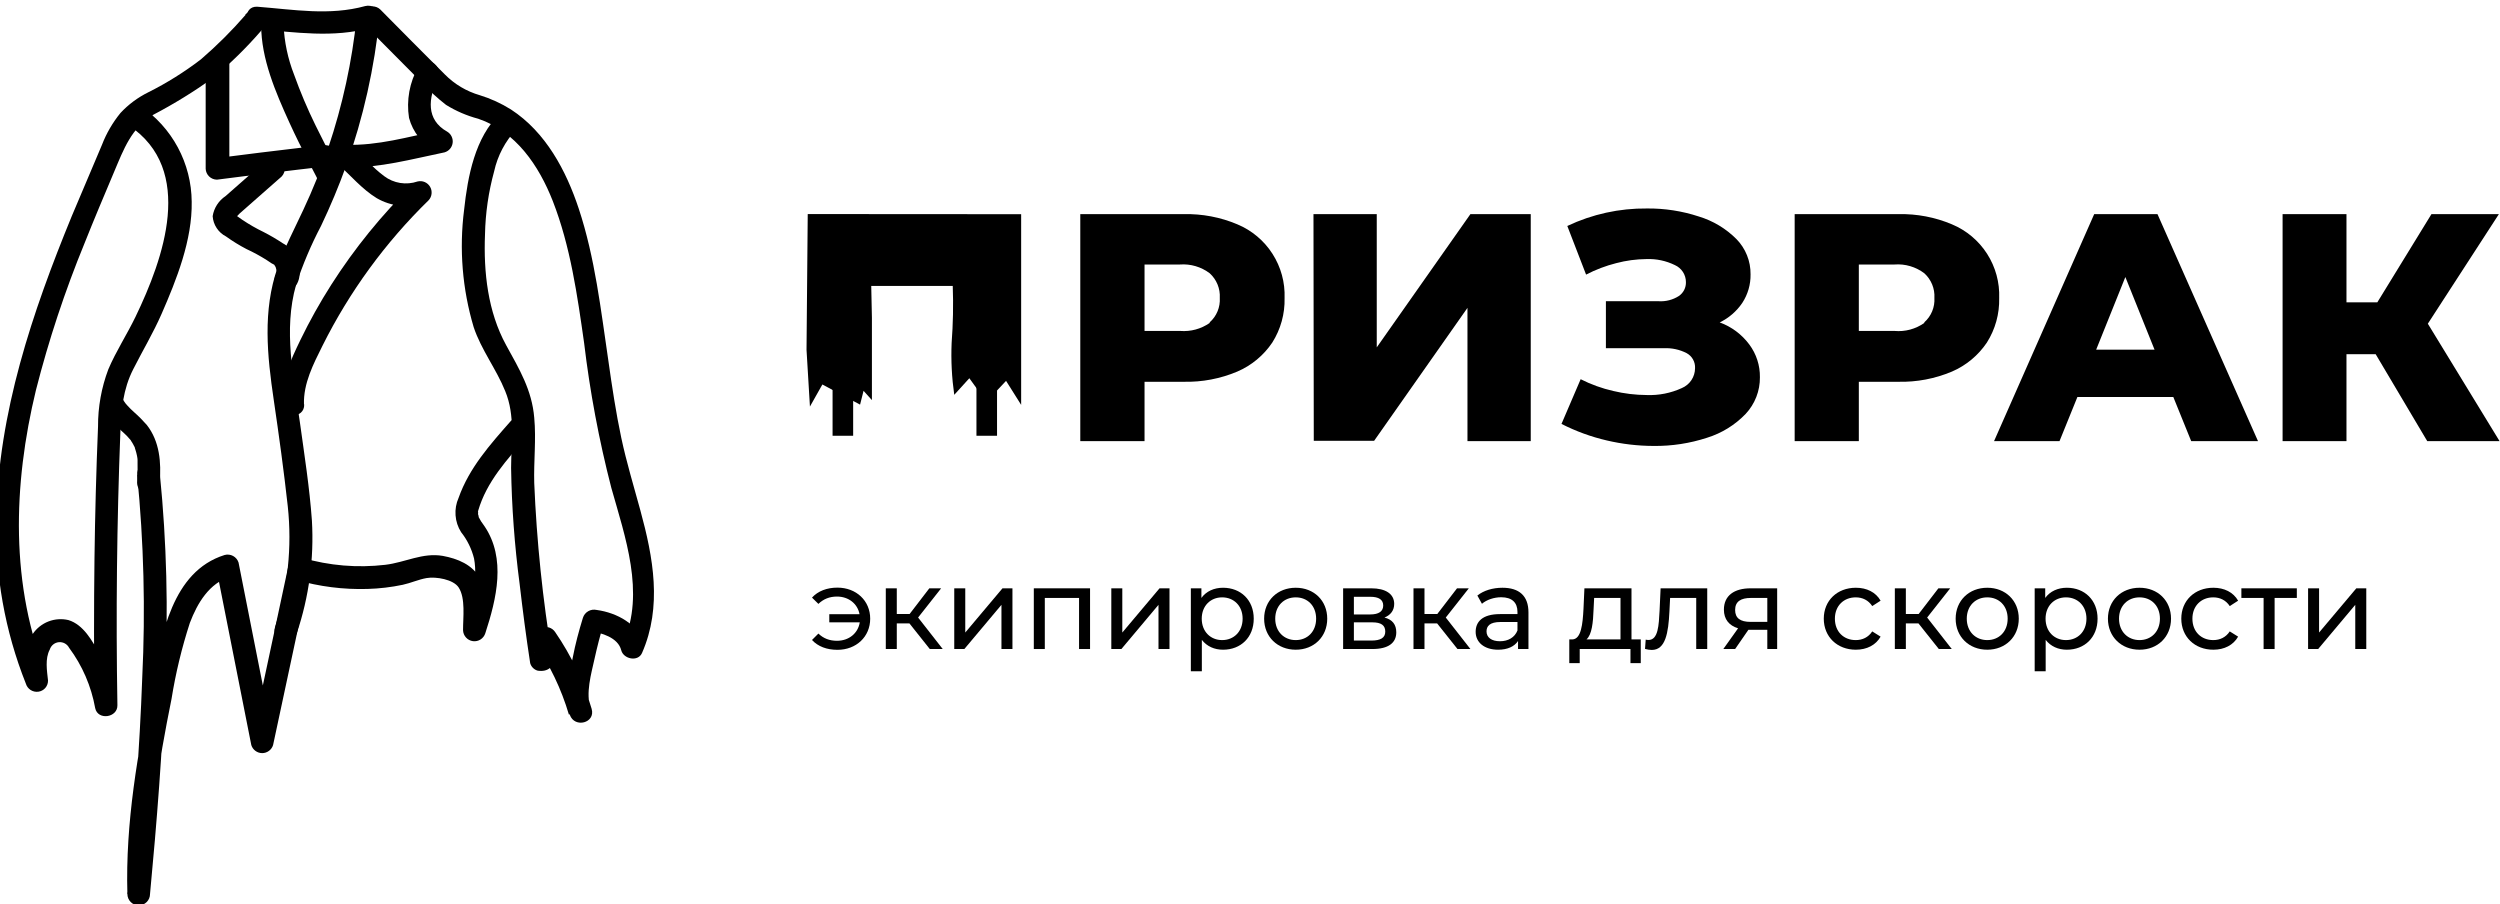 <?xml version="1.0" encoding="UTF-8"?> <svg xmlns="http://www.w3.org/2000/svg" width="141" height="51" viewBox="0 0 141 51" fill="none"> <g clip-path="url(#clip0_444_11)"> <path d="M47.231 33.142C48.291 33.142 49.079 33.879 49.079 34.893C49.079 35.914 48.291 36.65 47.231 36.65C46.636 36.65 46.133 36.463 45.797 36.095L46.158 35.733C46.443 36.011 46.792 36.14 47.205 36.14C47.883 36.14 48.394 35.714 48.491 35.1H46.772V34.641H48.478C48.368 34.053 47.864 33.646 47.205 33.646C46.792 33.646 46.443 33.782 46.158 34.06L45.797 33.705C46.133 33.336 46.636 33.142 47.231 33.142Z" fill="black"></path> <path d="M52.44 36.605L51.29 35.158H50.579V36.605H49.959V33.181H50.579V34.629H51.303L52.414 33.181H53.08L51.781 34.829L53.17 36.605H52.44Z" fill="black"></path> <path d="M53.82 36.605V33.181H54.441V35.675L56.54 33.181H57.102V36.605H56.482V34.112L54.389 36.605H53.82Z" fill="black"></path> <path d="M58.307 33.181H61.479V36.605H60.859V33.724H58.927V36.605H58.307V33.181Z" fill="black"></path> <path d="M62.678 36.605V33.181H63.298V35.675L65.398 33.181H65.96V36.605H65.339V34.112L63.246 36.605H62.678Z" fill="black"></path> <path d="M68.98 33.149C69.981 33.149 70.711 33.847 70.711 34.893C70.711 35.947 69.981 36.644 68.98 36.644C68.495 36.644 68.069 36.457 67.784 36.089V37.859H67.164V33.181H67.759V33.724C68.036 33.343 68.476 33.149 68.98 33.149ZM68.928 36.101C69.587 36.101 70.084 35.623 70.084 34.893C70.084 34.169 69.587 33.691 68.928 33.691C68.275 33.691 67.778 34.169 67.778 34.893C67.778 35.623 68.275 36.101 68.928 36.101Z" fill="black"></path> <path d="M73.08 36.644C72.053 36.644 71.297 35.914 71.297 34.893C71.297 33.873 72.053 33.149 73.08 33.149C74.107 33.149 74.856 33.873 74.856 34.893C74.856 35.914 74.107 36.644 73.08 36.644ZM73.08 36.101C73.739 36.101 74.23 35.623 74.23 34.893C74.23 34.163 73.739 33.691 73.08 33.691C72.421 33.691 71.923 34.163 71.923 34.893C71.923 35.623 72.421 36.101 73.08 36.101Z" fill="black"></path> <path d="M78.084 34.829C78.537 34.945 78.75 35.23 78.75 35.662C78.75 36.257 78.31 36.605 77.4 36.605H75.752V33.181H77.341C78.149 33.181 78.633 33.498 78.633 34.06C78.633 34.428 78.427 34.693 78.084 34.829ZM76.359 33.659V34.654H77.29C77.761 34.654 78.013 34.48 78.013 34.151C78.013 33.821 77.761 33.659 77.29 33.659H76.359ZM77.354 36.127C77.865 36.127 78.129 35.972 78.129 35.623C78.129 35.268 77.903 35.1 77.393 35.1H76.359V36.127H77.354Z" fill="black"></path> <path d="M82.202 36.605L81.052 35.158H80.341V36.605H79.721V33.181H80.341V34.629H81.064L82.176 33.181H82.841L81.542 34.829L82.931 36.605H82.202Z" fill="black"></path> <path d="M84.739 33.149C85.675 33.149 86.205 33.601 86.205 34.538V36.605H85.617V36.153C85.41 36.463 85.029 36.644 84.493 36.644C83.718 36.644 83.227 36.231 83.227 35.636C83.227 35.087 83.582 34.635 84.603 34.635H85.585V34.512C85.585 33.989 85.281 33.685 84.668 33.685C84.26 33.685 83.847 33.827 83.582 34.053L83.323 33.588C83.679 33.304 84.189 33.149 84.739 33.149ZM84.597 36.166C85.061 36.166 85.43 35.953 85.585 35.559V35.081H84.629C84.015 35.081 83.84 35.319 83.84 35.611C83.84 35.953 84.125 36.166 84.597 36.166Z" fill="black"></path> <path d="M92.016 36.063H92.539V37.4H91.958V36.605H89.096V37.4H88.508V36.063H88.689C89.18 36.037 89.264 35.204 89.309 34.338L89.361 33.181H92.016V36.063ZM89.877 34.383C89.851 35.094 89.787 35.791 89.477 36.063H91.396V33.724H89.91L89.877 34.383Z" fill="black"></path> <path d="M93.658 33.181H96.288V36.605H95.667V33.724H94.194L94.156 34.486C94.097 35.694 93.936 36.657 93.161 36.657C93.044 36.657 92.922 36.638 92.779 36.599L92.818 36.075C92.876 36.089 92.928 36.095 92.973 36.095C93.529 36.095 93.555 35.255 93.6 34.448L93.658 33.181Z" fill="black"></path> <path d="M98.733 33.181H100.232V36.605H99.676V35.52H98.61L97.861 36.605H97.195L98.028 35.436C97.518 35.281 97.228 34.926 97.228 34.383C97.228 33.588 97.815 33.181 98.733 33.181ZM97.861 34.402C97.861 34.861 98.151 35.074 98.727 35.074H99.676V33.724H98.752C98.184 33.724 97.861 33.924 97.861 34.402Z" fill="black"></path> <path d="M104.67 36.644C103.617 36.644 102.861 35.914 102.861 34.893C102.861 33.873 103.617 33.149 104.67 33.149C105.284 33.149 105.794 33.401 106.066 33.879L105.594 34.183C105.375 33.847 105.039 33.691 104.664 33.691C103.992 33.691 103.488 34.163 103.488 34.893C103.488 35.636 103.992 36.101 104.664 36.101C105.039 36.101 105.375 35.947 105.594 35.611L106.066 35.907C105.794 36.386 105.284 36.644 104.67 36.644Z" fill="black"></path> <path d="M109.35 36.605L108.2 35.158H107.49V36.605H106.869V33.181H107.49V34.629H108.213L109.325 33.181H109.99L108.691 34.829L110.08 36.605H109.35Z" fill="black"></path> <path d="M112.082 36.644C111.055 36.644 110.299 35.914 110.299 34.893C110.299 33.873 111.055 33.149 112.082 33.149C113.109 33.149 113.859 33.873 113.859 34.893C113.859 35.914 113.109 36.644 112.082 36.644ZM112.082 36.101C112.741 36.101 113.232 35.623 113.232 34.893C113.232 34.163 112.741 33.691 112.082 33.691C111.423 33.691 110.926 34.163 110.926 34.893C110.926 35.623 111.423 36.101 112.082 36.101Z" fill="black"></path> <path d="M116.571 33.149C117.573 33.149 118.303 33.847 118.303 34.893C118.303 35.947 117.573 36.644 116.571 36.644C116.087 36.644 115.66 36.457 115.376 36.089V37.859H114.756V33.181H115.35V33.724C115.628 33.343 116.067 33.149 116.571 33.149ZM116.52 36.101C117.179 36.101 117.676 35.623 117.676 34.893C117.676 34.169 117.179 33.691 116.52 33.691C115.867 33.691 115.37 34.169 115.37 34.893C115.37 35.623 115.867 36.101 116.52 36.101Z" fill="black"></path> <path d="M120.67 36.644C119.643 36.644 118.887 35.914 118.887 34.893C118.887 33.873 119.643 33.149 120.67 33.149C121.697 33.149 122.446 33.873 122.446 34.893C122.446 35.914 121.697 36.644 120.67 36.644ZM120.67 36.101C121.329 36.101 121.82 35.623 121.82 34.893C121.82 34.163 121.329 33.691 120.67 33.691C120.011 33.691 119.513 34.163 119.513 34.893C119.513 35.623 120.011 36.101 120.67 36.101Z" fill="black"></path> <path d="M124.834 36.644C123.781 36.644 123.025 35.914 123.025 34.893C123.025 33.873 123.781 33.149 124.834 33.149C125.448 33.149 125.958 33.401 126.23 33.879L125.758 34.183C125.539 33.847 125.203 33.691 124.828 33.691C124.156 33.691 123.652 34.163 123.652 34.893C123.652 35.636 124.156 36.101 124.828 36.101C125.203 36.101 125.539 35.947 125.758 35.611L126.23 35.907C125.958 36.386 125.448 36.644 124.834 36.644Z" fill="black"></path> <path d="M129.541 33.181V33.724H128.288V36.605H127.667V33.724H126.414V33.181H129.541Z" fill="black"></path> <path d="M130.176 36.605V33.181H130.796V35.675L132.896 33.181H133.458V36.605H132.837V34.112L130.744 36.605H130.176Z" fill="black"></path> <path d="M57.593 12.081V22.834L56.742 21.481L55.632 22.663L54.671 21.332L53.82 22.268C53.681 21.299 53.631 20.319 53.672 19.342C53.753 18.272 53.774 17.198 53.735 16.126H49.138L49.176 17.925V22.566L48.704 22.042L48.508 22.821L46.382 21.685L45.68 22.931L45.488 19.729L45.556 12.073L57.593 12.081Z" fill="black"></path> <path d="M69.783 12.651C70.599 12.99 71.292 13.571 71.768 14.315C72.245 15.059 72.483 15.932 72.45 16.815C72.472 17.7 72.23 18.572 71.757 19.32C71.27 20.044 70.585 20.613 69.783 20.957C68.828 21.36 67.799 21.556 66.763 21.532H64.552V24.879H60.928V12.077H66.763C67.799 12.053 68.828 12.248 69.783 12.651ZM68.226 18.18C68.42 18.009 68.572 17.796 68.67 17.557C68.769 17.318 68.812 17.06 68.796 16.802C68.811 16.543 68.768 16.283 68.669 16.042C68.57 15.801 68.419 15.586 68.226 15.411C67.745 15.049 67.148 14.873 66.546 14.918H64.552V18.665H66.563C67.153 18.712 67.741 18.553 68.226 18.214V18.18Z" fill="black"></path> <path d="M74.08 12.077H77.649V19.592L82.931 12.077H86.334V24.879H82.765V17.364L77.5 24.862H74.097L74.08 12.077Z" fill="black"></path> <path d="M98.659 19.427C99.058 19.96 99.268 20.611 99.259 21.277C99.267 22.044 98.979 22.784 98.455 23.344C97.856 23.969 97.108 24.431 96.281 24.688C95.307 25.007 94.287 25.163 93.262 25.151C92.372 25.149 91.486 25.045 90.62 24.841C89.735 24.635 88.878 24.322 88.068 23.909L89.149 21.387C89.731 21.683 90.349 21.906 90.986 22.051C91.606 22.2 92.241 22.277 92.879 22.28C93.558 22.306 94.234 22.172 94.852 21.889C95.073 21.796 95.263 21.64 95.396 21.44C95.529 21.241 95.6 21.006 95.601 20.766C95.61 20.594 95.571 20.423 95.486 20.272C95.402 20.121 95.276 19.998 95.124 19.916C94.73 19.714 94.29 19.619 93.849 19.639H90.573V16.989H93.551C93.951 17.014 94.348 16.911 94.686 16.696C94.814 16.609 94.917 16.491 94.987 16.354C95.057 16.216 95.091 16.063 95.086 15.909C95.086 15.707 95.027 15.509 94.917 15.339C94.807 15.169 94.65 15.035 94.465 14.952C93.966 14.707 93.413 14.59 92.858 14.612C92.283 14.617 91.711 14.694 91.156 14.841C90.566 14.99 89.995 15.207 89.455 15.488L88.396 12.745C89.8 12.079 91.337 11.742 92.891 11.758C93.882 11.748 94.868 11.9 95.809 12.209C96.613 12.452 97.343 12.89 97.936 13.485C98.193 13.748 98.396 14.059 98.532 14.401C98.669 14.742 98.736 15.107 98.731 15.475C98.741 16.044 98.579 16.603 98.268 17.079C97.948 17.554 97.508 17.936 96.992 18.184C97.657 18.427 98.237 18.859 98.659 19.427Z" fill="black"></path> <path d="M110.087 12.651C110.903 12.991 111.595 13.571 112.072 14.315C112.549 15.06 112.787 15.932 112.754 16.815C112.775 17.7 112.534 18.572 112.06 19.32C111.574 20.044 110.889 20.613 110.087 20.958C109.132 21.36 108.103 21.556 107.067 21.532H104.838V24.879H101.219V12.077H107.084C108.114 12.055 109.137 12.25 110.087 12.651ZM108.53 18.18C108.724 18.009 108.875 17.796 108.974 17.557C109.073 17.318 109.116 17.06 109.1 16.802C109.115 16.542 109.072 16.283 108.973 16.042C108.874 15.801 108.723 15.586 108.53 15.411C108.049 15.048 107.451 14.872 106.85 14.918H104.838V18.665H106.85C107.446 18.719 108.041 18.559 108.53 18.214V18.18Z" fill="black"></path> <path d="M122.575 22.391H117.165L116.157 24.879H112.465L118.113 12.077H121.682L127.351 24.879H123.583L122.575 22.391ZM121.516 19.72L119.87 15.624L118.224 19.72H121.516Z" fill="black"></path> <path d="M133.987 19.975H132.341V24.879H128.738V12.077H132.341V17.053H134.08L137.134 12.077H140.937L136.93 18.257L140.975 24.879H136.896L133.987 19.975Z" fill="black"></path> <path d="M48.118 21.676H46.957V24.577H48.118V21.676Z" fill="black"></path> <path d="M56.233 21.676H55.072V24.577H56.233V21.676Z" fill="black"></path> <path d="M13.849 0.84C13.072 1.735 12.232 2.572 11.335 3.345C10.404 4.059 9.407 4.683 8.358 5.208C7.772 5.498 7.243 5.891 6.797 6.369C6.355 6.91 6.002 7.517 5.751 8.168C5.184 9.504 4.616 10.843 4.049 12.187C1.821 17.615 -0.102 23.293 -0.204 29.2C-0.292 32.4 0.274 35.584 1.459 38.558C1.502 38.704 1.596 38.83 1.724 38.914C1.852 38.997 2.005 39.032 2.157 39.013C2.309 38.994 2.45 38.92 2.552 38.805C2.653 38.69 2.709 38.541 2.709 38.387C2.65 37.834 2.531 37.15 2.807 36.635C2.842 36.523 2.909 36.424 2.999 36.35C3.09 36.276 3.201 36.23 3.318 36.219C3.434 36.209 3.552 36.232 3.655 36.288C3.757 36.344 3.842 36.429 3.896 36.533C4.644 37.538 5.147 38.703 5.368 39.936C5.512 40.646 6.644 40.48 6.622 39.77C6.534 34.64 6.59 29.512 6.788 24.386C6.839 23.11 6.933 21.961 7.52 20.813C8.047 19.771 8.643 18.776 9.111 17.708C9.961 15.764 10.85 13.531 10.812 11.375C10.804 10.307 10.536 9.257 10.031 8.315C9.525 7.374 8.798 6.57 7.911 5.973C7.226 5.518 6.584 6.624 7.265 7.075C11.029 9.576 9.217 14.599 7.648 17.857C7.163 18.865 6.542 19.809 6.108 20.834C5.72 21.865 5.524 22.957 5.529 24.058C5.427 26.534 5.361 29.009 5.329 31.484C5.295 34.24 5.295 37 5.329 39.761L6.58 39.591C6.391 38.645 6.062 37.732 5.606 36.882C5.215 36.154 4.704 35.227 3.858 34.972C3.484 34.884 3.092 34.911 2.733 35.05C2.375 35.189 2.067 35.433 1.85 35.75C1.28 36.512 1.323 37.486 1.425 38.383L2.68 38.213C0.553 33.062 0.736 27.333 2.029 21.995C2.747 19.176 3.663 16.41 4.768 13.719C5.304 12.37 5.87 11.035 6.435 9.695C6.975 8.419 7.414 7.203 8.656 6.467C9.816 5.858 10.933 5.17 11.999 4.408C12.982 3.592 13.897 2.695 14.733 1.729C15.286 1.12 14.389 0.219 13.832 0.823L13.849 0.84Z" fill="black"></path> <path d="M14.73 1.422C14.73 3.319 15.546 5.204 16.316 6.901C16.665 7.666 17.039 8.419 17.426 9.163C17.558 9.414 17.69 9.665 17.817 9.916C17.86 9.997 17.894 10.078 17.936 10.154C17.979 10.231 17.936 10.256 17.911 10.091C17.936 10.29 18.013 9.563 17.911 9.81L18.2 9.427L18.689 9.363C17.894 9.176 17.549 10.405 18.353 10.597C18.468 10.627 18.589 10.625 18.703 10.591C18.817 10.558 18.919 10.494 19 10.406C19.08 10.319 19.136 10.211 19.159 10.095C19.183 9.979 19.175 9.858 19.136 9.746C19.064 9.545 18.973 9.351 18.864 9.168C18.502 8.466 18.136 7.773 17.792 7.062C17.336 6.133 16.933 5.179 16.584 4.204C16.234 3.309 16.035 2.362 15.993 1.401C15.993 1.232 15.926 1.07 15.806 0.95C15.686 0.83 15.524 0.763 15.355 0.763C15.185 0.763 15.024 0.83 14.903 0.95C14.784 1.07 14.717 1.232 14.717 1.401L14.73 1.422Z" fill="black"></path> <path d="M11.6 3.566V9.521C11.607 9.685 11.678 9.84 11.796 9.954C11.915 10.068 12.073 10.132 12.238 10.133C13.271 10.001 14.305 9.869 15.338 9.746L16.857 9.563L17.588 9.478L17.954 9.436H18.141C18.26 9.436 18.239 9.427 18.077 9.41L17.848 9.18V9.125V8.785V8.827L18.014 8.547L18.311 8.428L18.634 8.517H18.609L18.902 8.9V8.861C18.857 8.698 18.748 8.56 18.601 8.476C18.454 8.392 18.279 8.371 18.116 8.415C17.959 8.468 17.828 8.578 17.749 8.723C17.671 8.868 17.649 9.037 17.69 9.197C17.89 10.146 19.362 9.674 19.111 8.772C18.86 7.87 17.712 8.245 17.099 8.317C15.5 8.504 13.899 8.701 12.297 8.908L12.935 9.546V3.592C12.935 3.422 12.868 3.26 12.748 3.14C12.629 3.021 12.466 2.954 12.297 2.954C12.128 2.954 11.966 3.021 11.846 3.14C11.726 3.26 11.659 3.422 11.659 3.592L11.6 3.566Z" fill="black"></path> <path d="M15.001 9.053L12.721 11.06C12.528 11.188 12.364 11.355 12.239 11.549C12.114 11.744 12.03 11.963 11.994 12.192C12.01 12.431 12.087 12.662 12.22 12.863C12.351 13.064 12.533 13.226 12.747 13.336C13.114 13.6 13.499 13.837 13.9 14.046C14.293 14.228 14.674 14.435 15.04 14.667C15.124 14.727 15.21 14.786 15.299 14.841C15.388 14.897 15.58 14.986 15.439 14.909C15.52 14.956 15.439 14.909 15.473 14.944C15.507 14.977 15.554 15.088 15.55 15.075C15.546 15.063 15.584 15.194 15.592 15.233C15.602 15.266 15.609 15.3 15.614 15.335C15.614 15.288 15.614 15.288 15.614 15.335C15.614 15.382 15.614 15.535 15.614 15.467C15.614 15.399 15.614 15.428 15.614 15.488C15.626 15.445 15.646 15.406 15.674 15.371C15.702 15.337 15.736 15.309 15.775 15.288C15.638 15.376 15.538 15.512 15.496 15.669C15.454 15.826 15.471 15.994 15.546 16.139C15.632 16.284 15.771 16.389 15.934 16.432C16.098 16.475 16.271 16.452 16.418 16.368C17.047 15.943 16.979 15.092 16.686 14.459C16.522 14.145 16.267 13.888 15.954 13.723C15.601 13.488 15.234 13.274 14.857 13.081C14.45 12.884 14.058 12.659 13.683 12.409C13.632 12.379 13.257 12.102 13.257 12.115C13.22 12.234 13.229 12.281 13.283 12.255C13.325 12.255 13.474 12.081 13.513 12.043L15.89 9.95C16.003 9.829 16.064 9.669 16.061 9.504C16.058 9.339 15.991 9.181 15.874 9.064C15.757 8.947 15.6 8.88 15.435 8.878C15.269 8.875 15.109 8.936 14.988 9.049L15.001 9.053Z" fill="black"></path> <path d="M14.508 1.648C16.682 1.814 18.762 2.158 20.926 1.567L20.118 0.95C19.858 3.467 19.319 5.946 18.511 8.342C18.111 9.529 17.644 10.692 17.111 11.826C16.609 12.902 16.056 13.953 15.657 15.084C14.806 17.521 15.07 20.06 15.44 22.561C15.733 24.552 16.01 26.559 16.231 28.562C16.477 30.856 16.232 33.176 15.512 35.368C15.261 36.15 16.49 36.486 16.741 35.708C17.428 33.666 17.717 31.512 17.592 29.362C17.46 27.512 17.167 25.649 16.916 23.833C16.563 21.281 15.971 18.614 16.699 16.062C17.075 14.918 17.546 13.807 18.107 12.74C18.634 11.634 19.11 10.499 19.527 9.338C20.492 6.631 21.123 3.818 21.407 0.959C21.407 0.861 21.383 0.764 21.339 0.676C21.296 0.588 21.233 0.511 21.154 0.452C21.077 0.392 20.985 0.351 20.889 0.332C20.793 0.314 20.694 0.317 20.599 0.342C18.574 0.899 16.571 0.538 14.521 0.38C13.704 0.317 13.709 1.593 14.521 1.656L14.508 1.648Z" fill="black"></path> <path d="M20.617 1.461L23.773 4.638C24.197 5.102 24.659 5.529 25.155 5.914C25.718 6.264 26.33 6.527 26.971 6.697C29.098 7.415 30.395 9.346 31.178 11.341C32.173 13.893 32.56 16.649 32.943 19.337C33.271 22.093 33.784 24.825 34.478 27.512C35.252 30.264 36.392 33.437 35.163 36.227L36.328 36.38C36.031 35.206 34.784 34.556 33.657 34.402C33.494 34.364 33.323 34.388 33.178 34.471C33.032 34.554 32.924 34.689 32.875 34.849C32.649 35.581 32.449 36.329 32.305 37.078C32.096 38.069 31.786 39.323 32.139 40.319C32.407 41.084 33.602 40.778 33.368 39.978C32.918 38.437 32.224 36.976 31.314 35.653C31.232 35.527 31.108 35.433 30.964 35.389C30.82 35.345 30.666 35.352 30.527 35.411C30.388 35.469 30.274 35.574 30.205 35.708C30.136 35.842 30.116 35.995 30.148 36.142C30.148 36.184 30.225 36.831 30.148 36.827C30.194 36.77 30.244 36.716 30.297 36.665C30.361 36.629 30.432 36.607 30.505 36.599C30.578 36.591 30.652 36.597 30.723 36.618L31.148 37.065C30.608 33.814 30.268 30.533 30.131 27.24C30.097 26.015 30.246 24.782 30.131 23.561C30.004 22 29.281 20.805 28.545 19.465C27.511 17.576 27.269 15.348 27.354 13.225C27.378 12.022 27.551 10.827 27.869 9.665C28.064 8.78 28.495 7.963 29.115 7.301C29.719 6.739 28.813 5.842 28.213 6.399C26.784 7.73 26.376 9.98 26.176 11.83C25.892 14.051 26.076 16.307 26.716 18.453C27.141 19.729 27.992 20.813 28.494 22.059C29.068 23.442 28.83 24.939 28.826 26.393C28.86 28.579 29.021 30.76 29.306 32.926C29.481 34.424 29.672 35.904 29.902 37.401C29.93 37.502 29.984 37.595 30.059 37.669C30.133 37.744 30.225 37.798 30.327 37.826C31.509 38.001 31.441 36.55 31.322 35.78L30.157 36.274C31.01 37.503 31.661 38.862 32.084 40.297L33.313 39.957C33.019 39.106 33.347 37.996 33.53 37.163C33.678 36.491 33.849 35.823 34.048 35.168L33.266 35.593C33.921 35.687 34.861 35.955 35.039 36.678C35.167 37.171 35.98 37.346 36.209 36.831C37.358 34.219 36.843 31.442 36.116 28.784C35.746 27.423 35.333 26.07 35.039 24.688C34.746 23.306 34.516 21.8 34.312 20.345C33.887 17.47 33.559 14.544 32.645 11.779C31.93 9.619 30.782 7.454 28.817 6.174C28.269 5.831 27.678 5.56 27.061 5.37C26.313 5.154 25.634 4.75 25.087 4.196C23.862 2.984 22.658 1.75 21.442 0.529C21.321 0.417 21.161 0.356 20.996 0.359C20.83 0.361 20.673 0.428 20.556 0.545C20.439 0.662 20.372 0.82 20.369 0.985C20.366 1.15 20.427 1.31 20.54 1.431L20.617 1.461Z" fill="black"></path> <path d="M5.814 23.114C6.03 23.465 6.292 23.785 6.592 24.067C6.835 24.296 7.094 24.492 7.316 24.764C7.316 24.764 7.384 24.824 7.388 24.854C7.324 24.773 7.311 24.756 7.354 24.807L7.392 24.866C7.441 24.936 7.485 25.008 7.524 25.083L7.592 25.219C7.554 25.088 7.647 25.326 7.592 25.219C7.63 25.351 7.66 25.424 7.686 25.53C7.718 25.649 7.742 25.769 7.758 25.891C7.737 25.738 7.758 25.891 7.758 25.938C7.758 25.985 7.758 26.096 7.758 26.172C7.771 26.524 7.762 26.876 7.732 27.227C7.732 27.396 7.8 27.558 7.919 27.678C8.039 27.798 8.201 27.865 8.37 27.865C8.538 27.861 8.698 27.792 8.816 27.674C8.936 27.554 9.004 27.395 9.008 27.227C9.098 26.083 9.008 24.896 8.281 23.969C8.059 23.714 7.82 23.473 7.566 23.25C7.432 23.131 7.304 23.005 7.184 22.872C7.154 22.842 7.128 22.808 7.099 22.774C6.984 22.642 7.141 22.842 7.077 22.748C7.011 22.659 6.951 22.567 6.894 22.472C6.852 22.399 6.796 22.336 6.729 22.285C6.662 22.235 6.586 22.198 6.504 22.177C6.423 22.156 6.339 22.151 6.256 22.163C6.173 22.174 6.093 22.202 6.02 22.244C5.948 22.287 5.885 22.343 5.834 22.41C5.783 22.477 5.747 22.553 5.726 22.634C5.704 22.715 5.7 22.8 5.711 22.883C5.723 22.966 5.75 23.046 5.793 23.118L5.814 23.114Z" fill="black"></path> <path d="M7.734 26.785C8.111 30.58 8.207 34.399 8.023 38.209C7.878 42.283 7.551 46.354 7.172 50.411H8.448C8.338 46.707 8.942 43.045 9.673 39.425C9.906 37.97 10.252 36.535 10.707 35.134C11.132 34.015 11.796 32.892 12.995 32.518L12.208 32.093L14.173 42.02C14.213 42.152 14.294 42.267 14.405 42.349C14.516 42.431 14.65 42.476 14.788 42.476C14.925 42.476 15.059 42.431 15.17 42.349C15.281 42.267 15.362 42.152 15.402 42.02L17.486 32.28L16.7 32.705C18.01 33.085 19.372 33.257 20.736 33.216C21.401 33.197 22.063 33.119 22.714 32.982C23.169 32.884 23.598 32.684 24.058 32.603C24.593 32.51 25.576 32.68 25.869 33.135C26.265 33.743 26.112 34.836 26.116 35.546C26.121 35.698 26.18 35.842 26.282 35.955C26.383 36.067 26.521 36.141 26.672 36.161C26.822 36.181 26.974 36.148 27.102 36.067C27.23 35.985 27.325 35.861 27.371 35.717C28.005 33.769 28.558 31.502 27.324 29.677C27.187 29.5 27.067 29.311 26.967 29.111C27.056 29.315 26.933 28.843 26.967 29.073C26.96 29.013 26.96 28.953 26.967 28.894C26.967 28.801 26.937 28.988 26.967 28.809C27.443 27.168 28.596 25.917 29.697 24.662C30.238 24.046 29.34 23.14 28.796 23.761C27.635 25.079 26.461 26.393 25.865 28.078C25.727 28.387 25.668 28.725 25.693 29.063C25.717 29.4 25.824 29.727 26.006 30.013C26.353 30.451 26.602 30.959 26.737 31.502C26.975 32.778 26.524 34.177 26.133 35.376L27.409 35.546C27.409 34.611 27.503 33.488 27.065 32.629C26.669 31.846 25.789 31.502 24.976 31.353C23.836 31.153 22.85 31.723 21.731 31.855C20.161 32.039 18.57 31.906 17.052 31.463C16.889 31.42 16.715 31.442 16.568 31.526C16.421 31.61 16.312 31.747 16.266 31.91L14.186 41.65H15.415L13.454 31.727C13.403 31.568 13.293 31.436 13.146 31.356C13 31.277 12.828 31.257 12.667 31.302C9.69 32.237 9.12 35.84 8.58 38.485C7.776 42.415 7.066 46.396 7.185 50.424C7.185 50.593 7.252 50.756 7.372 50.875C7.492 50.995 7.654 51.062 7.823 51.062C7.992 51.062 8.154 50.995 8.274 50.875C8.394 50.756 8.461 50.593 8.461 50.424C8.844 46.367 9.171 42.296 9.312 38.222C9.496 34.412 9.4 30.593 9.022 26.797C8.933 25.989 7.653 25.981 7.746 26.797L7.734 26.785Z" fill="black"></path> <path d="M17.144 22.808C17.106 21.625 17.676 20.528 18.191 19.494C19.712 16.447 21.733 13.677 24.171 11.298C24.266 11.197 24.325 11.069 24.34 10.931C24.356 10.793 24.327 10.654 24.257 10.535C24.187 10.415 24.081 10.322 23.953 10.267C23.826 10.213 23.684 10.202 23.55 10.235C23.235 10.343 22.899 10.371 22.57 10.319C22.241 10.266 21.931 10.134 21.666 9.933C21.045 9.474 20.526 8.87 19.964 8.355L19.514 9.444C21.436 9.474 23.21 8.976 25.073 8.593C25.192 8.558 25.299 8.489 25.38 8.395C25.461 8.3 25.513 8.184 25.529 8.06C25.546 7.937 25.525 7.811 25.471 7.699C25.417 7.586 25.332 7.492 25.226 7.428C24.013 6.752 24.154 5.535 24.694 4.417C25.051 3.681 23.95 3.03 23.592 3.77C23.097 4.643 22.913 5.658 23.069 6.649C23.176 7.051 23.366 7.426 23.627 7.75C23.888 8.073 24.214 8.339 24.583 8.529L24.736 7.364C22.98 7.726 21.334 8.215 19.514 8.168C19.389 8.172 19.268 8.211 19.166 8.282C19.064 8.353 18.984 8.452 18.936 8.567C18.889 8.682 18.875 8.808 18.898 8.93C18.92 9.053 18.978 9.166 19.063 9.257C19.777 9.895 20.419 10.669 21.245 11.175C21.643 11.406 22.085 11.551 22.543 11.601C23.001 11.65 23.464 11.604 23.903 11.464L23.282 10.397C21.539 12.103 19.997 14.002 18.684 16.058C18.043 17.064 17.46 18.106 16.94 19.18C16.387 20.324 15.839 21.51 15.881 22.808C15.907 23.628 17.183 23.633 17.157 22.808H17.144Z" fill="black"></path> </g> <defs> <clipPath id="clip0_444_11"> <rect width="141" height="51" fill="white"></rect> </clipPath> </defs> </svg> 